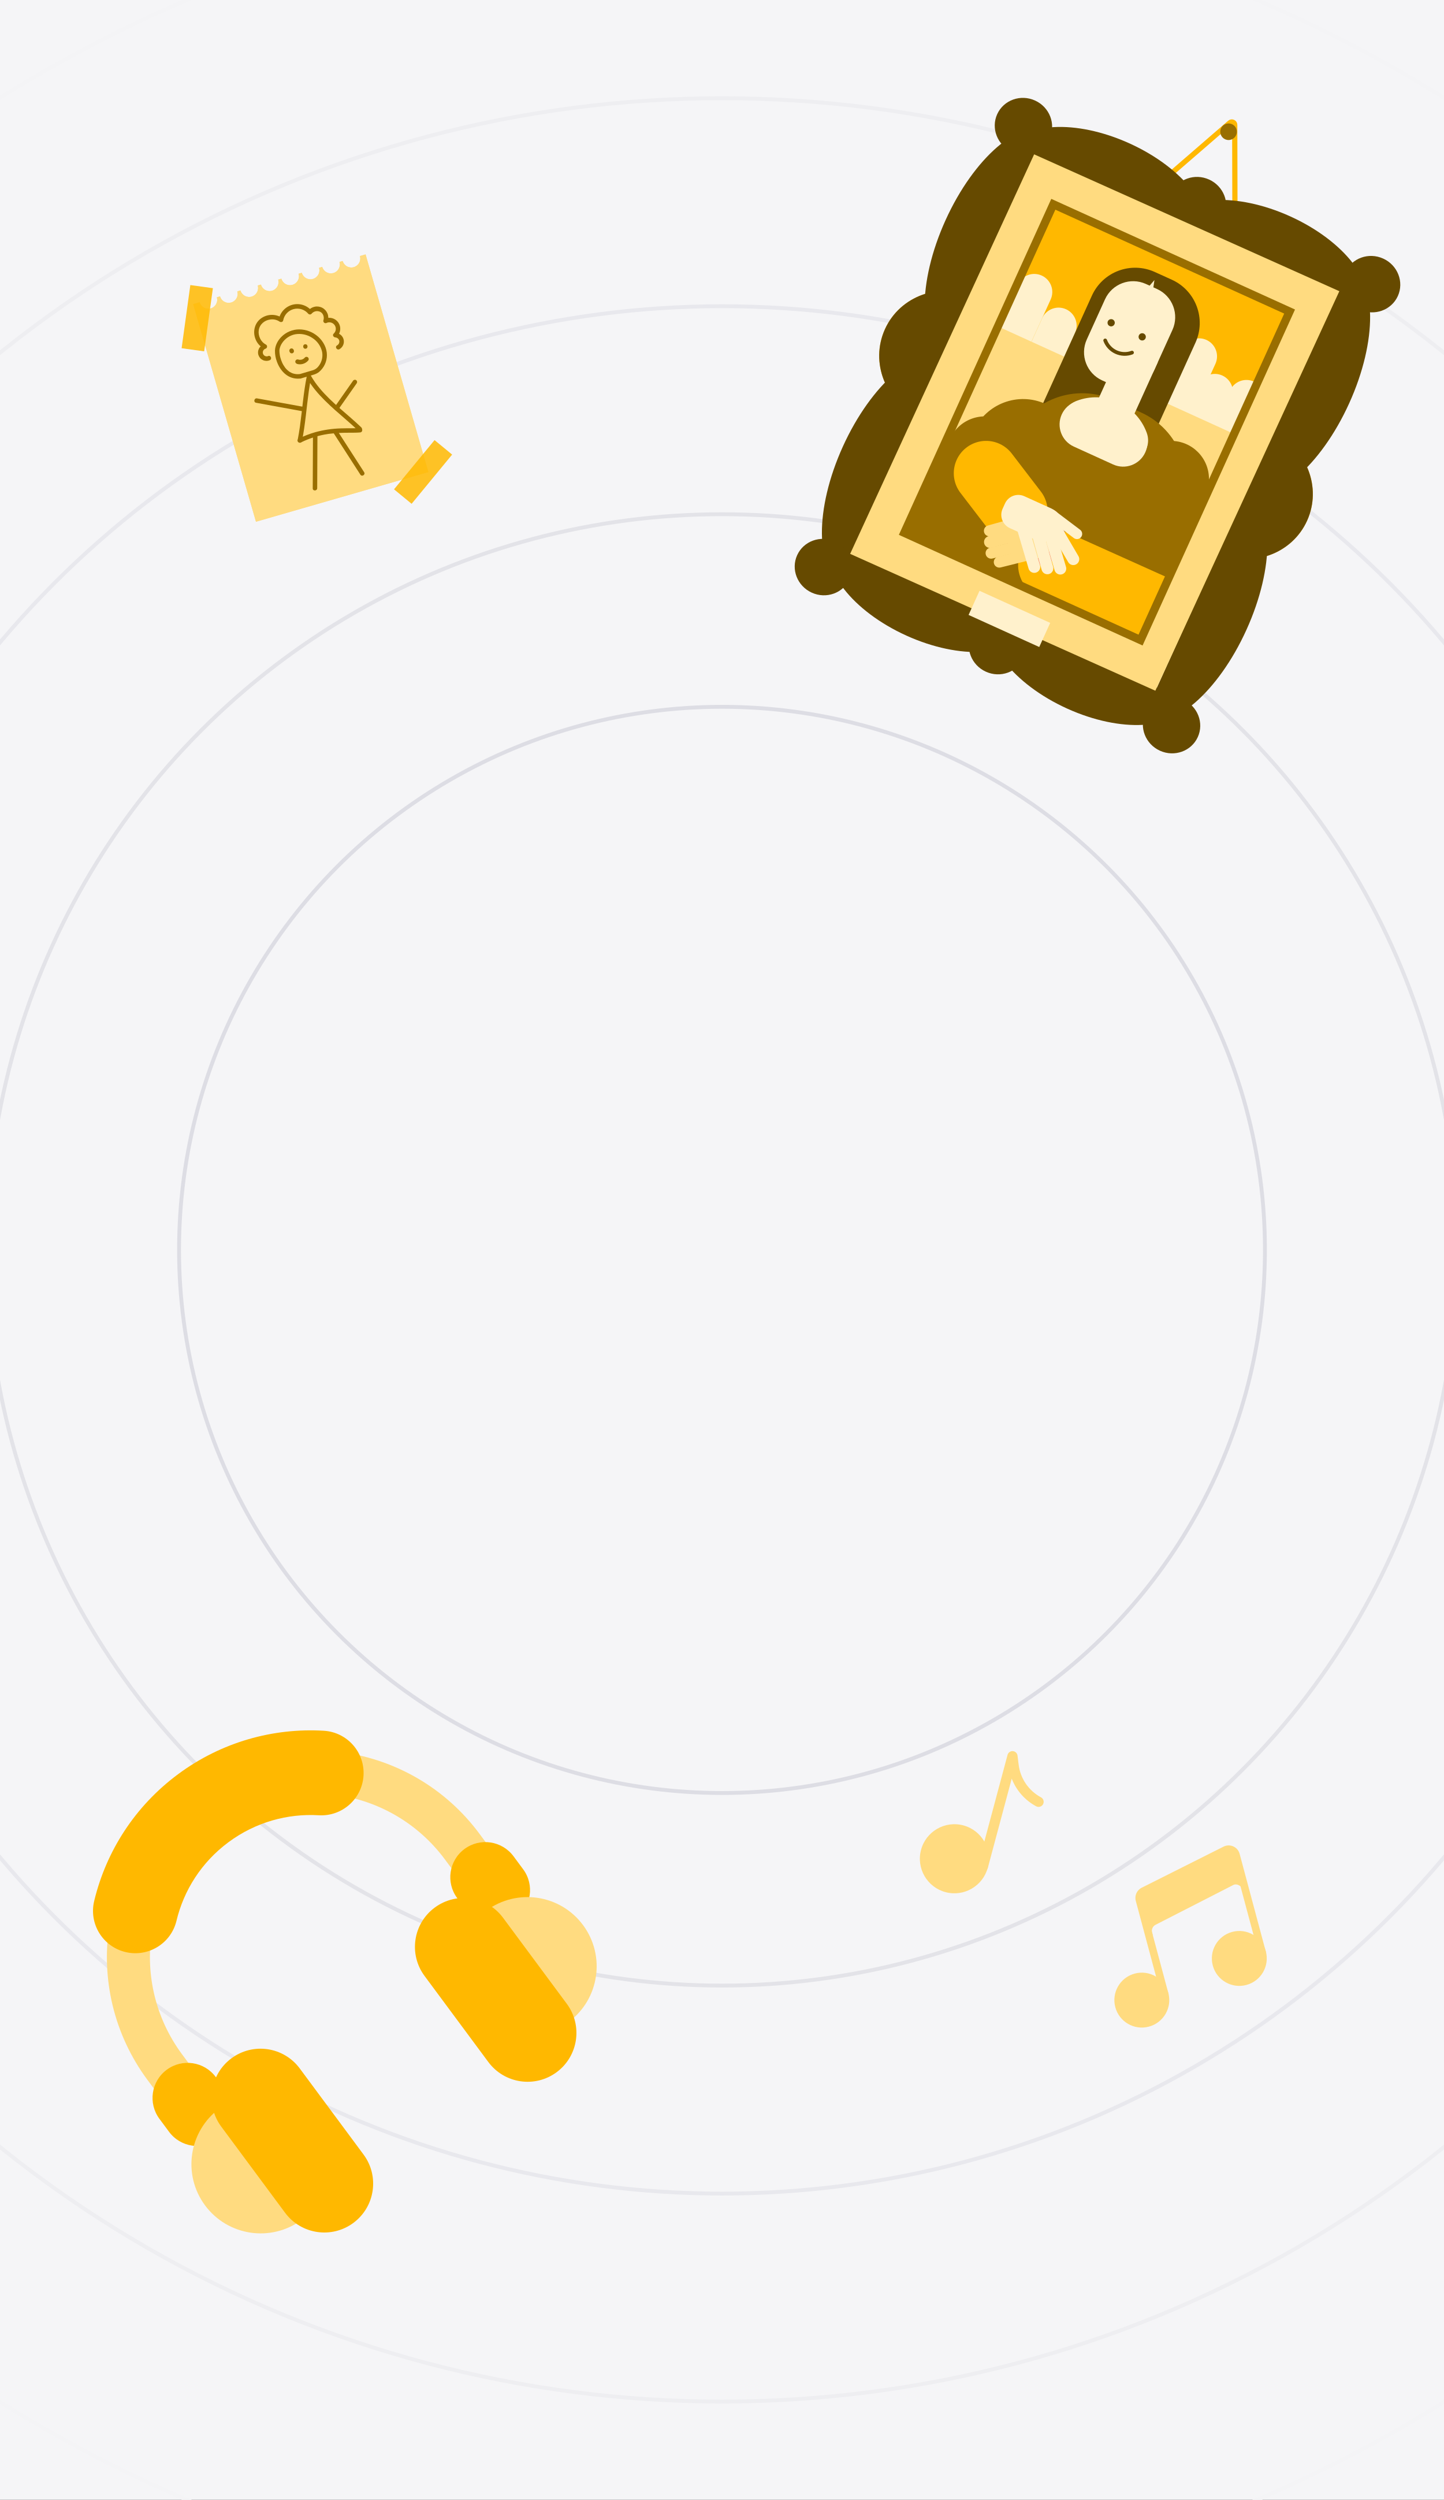 <svg width="375" height="649" viewBox="0 0 375 649" fill="none" xmlns="http://www.w3.org/2000/svg">
<rect x="0" y="0" width="375" height="649" fill="#333333" stroke="none"/>
<g clip-path="url(#clip0_4305_8244)">
<g clip-path="url(#clip1_4305_8244)">
<rect width="375" height="649" fill="#F5F5F7"/>
<circle cx="187.5" cy="324.5" r="353" stroke="#F4F4F6"/>
<circle cx="187.5" cy="324.5" r="353" stroke="#F4F4F6"/>
<circle cx="187.5" cy="324.5" r="299" stroke="#EEEEF1"/>
<circle cx="187.5" cy="324.5" r="245" stroke="#E8E8ED"/>
<circle cx="187.5" cy="324.5" r="191" stroke="#E3E3E8"/>
<circle cx="187.5" cy="324.5" r="141" stroke="#DDDDE4"/>
<path d="M115.555 482.761C101.582 463.911 74.974 459.957 56.124 473.929C37.274 487.901 33.32 514.509 47.293 533.359L59.06 549.235L50.084 555.888L38.317 540.013C20.67 516.205 25.664 482.6 49.471 464.953C73.278 447.306 106.884 452.3 124.531 476.107L136.298 491.983L127.322 498.636L115.555 482.761Z" fill="#FFDB80"/>
<path d="M41.404 550.09C38.409 546.05 39.257 540.346 43.297 537.351C47.338 534.356 53.041 535.204 56.036 539.244L58.534 542.615C61.529 546.655 60.682 552.358 56.641 555.353C52.601 558.348 46.898 557.501 43.903 553.46L41.404 550.09Z" fill="#FFB800"/>
<path d="M118.729 492.776C115.734 488.735 116.582 483.032 120.622 480.037C124.663 477.042 130.366 477.889 133.361 481.93L135.859 485.3C138.854 489.341 138.007 495.044 133.966 498.039C129.926 501.034 124.223 500.186 121.228 496.146L118.729 492.776Z" fill="#FFB800"/>
<path d="M46.25 460.613C57.587 452.209 71.016 448.565 84.085 449.338C90.144 449.697 94.765 454.899 94.406 460.958C94.048 467.017 88.845 471.638 82.786 471.279C74.675 470.799 66.379 473.051 59.338 478.27C52.297 483.49 47.73 490.772 45.831 498.672L45.797 498.81C44.319 504.63 38.432 508.197 32.577 506.789C26.675 505.37 23.041 499.436 24.46 493.535L24.532 493.237C27.636 480.621 35 468.951 46.25 460.613Z" fill="#FFB800"/>
<path d="M151.415 499.796C157.327 507.771 155.654 519.029 147.678 524.941L145.531 526.533C137.555 532.445 126.297 530.772 120.385 522.796C114.473 514.82 116.146 503.562 124.122 497.65L126.269 496.059C134.245 490.147 145.503 491.82 151.415 499.796Z" fill="#FFDB80"/>
<path d="M53.247 572.559C59.159 580.535 70.417 582.208 78.392 576.296L80.54 574.704C88.515 568.792 90.188 557.534 84.276 549.559C78.364 541.583 67.106 539.91 59.131 545.822L56.983 547.413C49.008 553.325 47.335 564.583 53.247 572.559Z" fill="#FFDB80"/>
<path d="M112.891 495.25C118.52 491.078 126.464 492.259 130.636 497.887L147.2 520.233C151.371 525.861 150.191 533.805 144.563 537.977C138.935 542.149 130.99 540.968 126.818 535.34L110.255 512.994C106.083 507.366 107.263 499.422 112.891 495.25Z" fill="#FFB800"/>
<path d="M60.102 534.379C54.473 538.551 53.293 546.496 57.465 552.124L74.028 574.47C78.2 580.098 86.145 581.278 91.773 577.107C97.401 572.935 98.581 564.99 94.41 559.362L77.846 537.016C73.674 531.388 65.73 530.208 60.102 534.379Z" fill="#FFB800"/>
<path d="M256.519 484.892C255.237 489.677 250.319 492.516 245.534 491.234C240.75 489.952 237.91 485.034 239.192 480.25C240.474 475.465 245.392 472.626 250.177 473.908C254.961 475.19 257.801 480.108 256.519 484.892Z" fill="#FFDB80"/>
<path d="M253.983 484.246L261.657 455.605L261.674 455.548C261.857 454.969 262.414 454.586 263.025 454.629C263.655 454.673 264.166 455.157 264.244 455.784L264.539 458.16C264.984 461.755 267.147 464.91 270.339 466.623C270.982 466.968 271.223 467.769 270.879 468.411C270.534 469.054 269.733 469.296 269.09 468.951C266.151 467.374 263.918 464.809 262.741 461.766L256.535 484.93C256.346 485.634 255.621 486.052 254.917 485.864C254.212 485.675 253.794 484.951 253.983 484.246Z" fill="#FFDB80"/>
<path d="M303.412 517.423C304.431 521.226 302.174 525.135 298.371 526.154C294.568 527.173 290.659 524.916 289.64 521.113C288.621 517.31 290.878 513.401 294.681 512.382C298.484 511.363 302.393 513.62 303.412 517.423Z" fill="#FFDB80"/>
<path d="M328.727 506.603C329.746 510.406 327.489 514.315 323.686 515.334C319.883 516.353 315.974 514.096 314.955 510.293C313.936 506.49 316.193 502.581 319.996 501.562C323.799 500.543 327.708 502.8 328.727 506.603Z" fill="#FFDB80"/>
<path d="M320.027 481.799C319.866 481.199 319.194 480.897 318.638 481.176L297.361 491.854C296.945 492.063 296.733 492.536 296.853 492.986L303.501 517.795L301.604 518.303L294.956 493.494C294.594 492.144 295.231 490.726 296.481 490.099L317.757 479.421C319.425 478.584 321.441 479.489 321.924 481.291L328.8 506.952L326.903 507.46L320.027 481.799Z" fill="#FFDB80"/>
<path d="M299.197 501.739L299.364 502.359L298.636 503.093L296.315 492.016L320.099 480.002L323.893 491.054C322.89 490.578 322.163 489.35 321.058 489.24C320.794 489.213 320.518 489.26 320.259 489.392L300.1 499.709C299.358 500.088 298.982 500.934 299.197 501.739Z" fill="#FFDB80"/>
</g>
<path d="M334.904 80.885L273.544 53.037L234.836 138.328L296.197 166.176L334.904 80.885Z" stroke="#B2DAC7" stroke-width="2.122" stroke-miterlimit="10"/>
<path d="M319.396 31.849L256.072 86.642L320.848 116.162L320.654 32.421C320.654 32.276 320.612 32.133 320.533 32.011C320.454 31.889 320.342 31.791 320.209 31.731C320.077 31.671 319.93 31.65 319.785 31.671C319.641 31.692 319.506 31.753 319.396 31.849V31.849Z" stroke="#FFB800" stroke-width="1.351" stroke-miterlimit="10"/>
<path d="M339.438 135.194C343.349 126.572 339.345 116.325 330.492 112.309L316.322 143.533C325.173 147.55 335.526 143.817 339.438 135.194Z" fill="#FFB800"/>
<path d="M229.826 85.445C225.915 94.067 229.917 104.313 238.769 108.332L252.937 77.112C244.085 73.093 233.738 76.827 229.826 85.445Z" fill="#FFB800"/>
<path d="M350.373 104.711C357.741 88.474 357.609 72.543 350.08 69.126L323.403 127.921C330.932 131.338 343.006 120.946 350.373 104.711Z" fill="#664A00"/>
<path d="M245.562 57.141C238.196 73.376 238.326 89.308 245.855 92.724L272.532 33.929C265.003 30.513 252.928 40.906 245.562 57.141Z" fill="#664A00"/>
<path d="M335.093 56.186C321.112 49.841 307.082 50.642 303.755 57.975L354.381 80.95C357.71 73.619 349.073 62.531 335.093 56.186Z" fill="#664A00"/>
<path d="M293.339 37.236C279.358 30.891 265.326 31.692 262.001 39.025L312.627 62.003C315.954 54.669 307.324 43.581 293.339 37.236Z" fill="#664A00"/>
<path d="M363.005 76.874C364.674 73.21 362.979 68.851 359.218 67.137C355.457 65.423 351.055 67.004 349.386 70.667C347.716 74.331 349.411 78.69 353.172 80.404C356.933 82.118 361.335 80.537 363.005 76.874Z" fill="#664A00"/>
<path d="M317.802 56.358C319.471 52.694 317.776 48.335 314.015 46.621C310.254 44.907 305.852 46.488 304.182 50.151C302.513 53.815 304.208 58.174 307.969 59.888C311.73 61.602 316.132 60.022 317.802 56.358Z" fill="#664A00"/>
<path d="M272.591 35.84C274.261 32.177 272.566 27.817 268.805 26.103C265.044 24.389 260.642 25.97 258.972 29.634C257.303 33.297 258.998 37.657 262.759 39.37C266.52 41.084 270.922 39.504 272.591 35.84Z" fill="#664A00"/>
<path d="M339.437 135.196C335.526 143.817 325.177 147.548 316.326 143.533L330.492 112.309C339.341 116.327 343.349 126.572 339.437 135.196Z" fill="#664A00"/>
<path d="M323.697 163.506C316.331 179.741 304.256 190.133 296.727 186.716L323.404 127.921C330.933 131.338 331.065 147.269 323.697 163.506Z" fill="#664A00"/>
<path d="M218.886 115.936C226.252 99.699 238.326 89.309 245.855 92.724L219.178 151.519C211.649 148.104 211.52 132.179 218.886 115.936Z" fill="#664A00"/>
<path d="M277.118 183.954C263.137 177.611 254.501 166.522 257.828 159.189L308.456 182.164C305.129 189.498 291.097 190.298 277.118 183.954Z" fill="#664A00"/>
<path d="M235.364 165.004C221.384 158.659 212.747 147.571 216.074 140.238L266.7 163.215C263.373 170.548 249.343 171.349 235.364 165.004Z" fill="#664A00"/>
<path d="M229.827 85.445C233.739 76.824 244.086 73.093 252.939 77.108L238.768 108.336C229.916 104.318 225.914 94.072 229.827 85.445Z" fill="#664A00"/>
<path d="M311.056 191.366C312.725 187.702 311.03 183.343 307.269 181.629C303.508 179.915 299.106 181.496 297.436 185.159C295.767 188.823 297.462 193.182 301.223 194.896C304.984 196.61 309.386 195.029 311.056 191.366Z" fill="#664A00"/>
<path d="M265.852 170.85C267.522 167.186 265.827 162.827 262.066 161.113C258.305 159.399 253.903 160.98 252.233 164.643C250.563 168.307 252.259 172.666 256.02 174.38C259.78 176.094 264.183 174.514 265.852 170.85Z" fill="#664A00"/>
<path d="M220.642 150.332C222.312 146.669 220.617 142.309 216.856 140.595C213.095 138.881 208.693 140.462 207.023 144.125C205.353 147.789 207.049 152.148 210.81 153.862C214.57 155.576 218.973 153.996 220.642 150.332Z" fill="#664A00"/>
<path d="M300.039 179.324L220.778 143.793L268.559 40.071L347.82 75.602L300.039 179.324Z" fill="#FFDB80"/>
<path d="M334.904 80.885L273.544 53.037L234.836 138.328L296.197 166.176L334.904 80.885Z" fill="white"/>
<path d="M334.901 80.886L305.475 145.724C299.098 148.267 292.142 149.667 284.858 149.667C266.449 149.667 250.127 140.732 239.99 126.964L273.541 53.038L334.901 80.886Z" fill="#FFB800"/>
<path d="M250.603 103.598C261.558 99.827 274.795 100.327 287.228 105.969C299.044 111.331 307.844 120.301 312.443 130.389L296.201 166.18L234.84 138.332L250.603 103.598Z" fill="#996E00"/>
<path d="M261.756 79.476L273.971 85.035C275.582 85.768 276.835 87.111 277.456 88.768C278.077 90.426 278.013 92.261 277.28 93.872C276.547 95.483 275.205 96.736 273.547 97.357C271.89 97.978 270.054 97.914 268.444 97.181L256.228 91.622L261.756 79.476Z" fill="#FFB800"/>
<path d="M300.73 104.6L307.11 90.582C307.624 89.452 308.566 88.572 309.729 88.135C310.892 87.698 312.18 87.74 313.312 88.252C314.444 88.767 315.325 89.711 315.761 90.876C316.197 92.041 316.153 93.331 315.638 94.463L309.258 108.481L300.73 104.6Z" fill="#FFF1CC"/>
<path d="M304.843 113.835L311.222 99.817C311.477 99.257 311.84 98.752 312.291 98.332C312.741 97.911 313.269 97.584 313.846 97.368C314.423 97.152 315.036 97.052 315.652 97.073C316.267 97.094 316.873 97.236 317.433 97.491C318.565 98.006 319.446 98.95 319.883 100.115C320.319 101.28 320.274 102.57 319.759 103.702L313.38 117.72L304.843 113.835Z" fill="#FFF1CC"/>
<path d="M257.939 87.882L264.319 73.864C264.834 72.732 265.778 71.851 266.943 71.415C268.108 70.979 269.398 71.023 270.53 71.538C271.662 72.054 272.543 72.998 272.979 74.162C273.416 75.327 273.371 76.618 272.856 77.75L266.476 91.767L257.939 87.882Z" fill="#FFF1CC"/>
<path d="M264.261 96.632L270.64 82.614C271.155 81.482 272.099 80.601 273.264 80.165C274.429 79.729 275.719 79.773 276.851 80.288C277.983 80.804 278.864 81.748 279.301 82.912C279.737 84.077 279.692 85.368 279.177 86.5L272.798 100.517L264.261 96.632Z" fill="#FFF1CC"/>
<path d="M324.57 103.731L318.188 117.751L313.041 115.404L319.423 101.386C319.941 100.256 320.884 99.378 322.048 98.942C323.211 98.506 324.5 98.548 325.632 99.059C327.975 100.128 325.644 101.384 324.57 103.731Z" fill="#FFF1CC"/>
<path d="M320.497 112.664L258.197 84.312L245.842 111.459L308.143 139.812L320.497 112.664Z" fill="#FFDB80"/>
<path d="M299.887 70.609L304.334 72.627C307.311 73.979 309.63 76.457 310.779 79.518C311.929 82.578 311.816 85.971 310.465 88.948L297.316 117.921L270.418 105.714L283.567 76.74C284.918 73.763 287.396 71.445 290.457 70.295C293.518 69.145 296.91 69.258 299.887 70.609Z" fill="#664A00"/>
<path d="M289.224 103.863L296.378 107.11C298.75 108.186 300.886 109.719 302.665 111.621C304.445 113.523 305.832 115.757 306.748 118.195C307.664 120.634 308.091 123.228 308.004 125.832C307.917 128.435 307.318 130.995 306.242 133.367L300.813 145.329L257.54 125.691L262.969 113.728C265.142 108.939 269.129 105.208 274.053 103.358C278.977 101.508 284.434 101.69 289.224 103.863Z" fill="#996E00"/>
<path d="M304.101 134.187C309.548 134.187 313.963 129.772 313.963 124.325C313.963 118.879 309.548 114.464 304.101 114.464C298.655 114.464 294.24 118.879 294.24 124.325C294.24 129.772 298.655 134.187 304.101 134.187Z" fill="#996E00"/>
<path d="M304.813 135.45L304.814 135.448C308.029 128.364 304.892 120.015 297.808 116.8L271.508 104.864C264.424 101.649 256.075 104.786 252.86 111.87L252.86 111.872C249.645 118.956 252.781 127.304 259.865 130.519L286.165 142.455C293.249 145.67 301.598 142.534 304.813 135.45Z" fill="#996E00"/>
<path d="M303.592 127.854L291.713 154.002" stroke="#996E00" stroke-width="16.785" stroke-linecap="round" stroke-linejoin="round"/>
<path d="M259.899 108.992C261.092 109.533 262.166 110.304 263.061 111.261C263.956 112.217 264.654 113.341 265.114 114.567C265.575 115.793 265.79 117.098 265.746 118.407C265.702 119.716 265.401 121.004 264.86 122.197L253.818 146.526L235.653 138.282L246.694 113.953C247.788 111.544 249.793 109.668 252.269 108.737C254.746 107.807 257.49 107.898 259.899 108.992Z" fill="#996E00"/>
<path d="M303.025 149.882C302.865 149.8 302.704 149.722 302.54 149.648L277.695 138.473C276.561 137.963 275.337 137.681 274.094 137.644C272.85 137.607 271.612 137.816 270.449 138.257C269.287 138.699 268.222 139.365 267.317 140.218C266.412 141.071 265.684 142.094 265.174 143.228C263.414 147.14 264.803 151.317 267.906 153.981C268.596 154.576 269.368 155.068 270.199 155.441L295.042 166.607C295.188 166.673 295.332 166.733 295.478 166.791L303.025 149.882Z" fill="#FFB800"/>
<path d="M256.086 122.854L263.666 132.744" stroke="#FFB800" stroke-width="16.785" stroke-linecap="round" stroke-linejoin="round"/>
<path d="M334.904 80.885L273.544 53.037L234.836 138.328L296.197 166.176L334.904 80.885Z" stroke="#996E00" stroke-width="2.122" stroke-miterlimit="10"/>
<path d="M261.84 136.953L261.17 138.431C260.236 140.488 261.147 142.913 263.205 143.846L268.677 146.33C270.734 147.263 273.159 146.353 274.092 144.295L274.763 142.818C275.696 140.761 274.785 138.336 272.728 137.402L267.256 134.919C265.199 133.985 262.774 134.896 261.84 136.953Z" fill="#F88356"/>
<path d="M271.977 132.373L265.631 134.46C264.335 134.886 263.63 136.282 264.056 137.578L265.533 142.073C265.96 143.369 267.356 144.074 268.652 143.648L274.998 141.561C276.294 141.135 277 139.739 276.573 138.443L275.096 133.949C274.67 132.652 273.274 131.947 271.977 132.373Z" fill="#FBB499"/>
<path d="M256.01 138.9C255.815 138.729 255.67 138.51 255.589 138.263C255.508 138.017 255.496 137.754 255.552 137.501C255.609 137.248 255.732 137.015 255.91 136.827C256.088 136.638 256.313 136.501 256.562 136.43L267.152 133.459C267.52 133.357 267.913 133.405 268.245 133.592C268.578 133.779 268.822 134.091 268.925 134.458C269.028 134.826 268.981 135.219 268.795 135.552C268.608 135.885 268.297 136.13 267.93 136.234L257.34 139.196C257.111 139.261 256.87 139.267 256.638 139.215C256.406 139.164 256.19 139.055 256.01 138.9Z" fill="#FFDB80"/>
<path d="M256.085 141.88C255.872 141.697 255.713 141.459 255.625 141.192C255.537 140.925 255.524 140.64 255.586 140.366C255.649 140.092 255.785 139.841 255.98 139.638C256.175 139.436 256.421 139.291 256.692 139.218L268.569 136.029C268.767 135.97 268.975 135.95 269.18 135.973C269.385 135.995 269.584 136.058 269.765 136.159C269.945 136.259 270.104 136.395 270.231 136.558C270.358 136.721 270.451 136.908 270.505 137.107C270.558 137.307 270.571 137.515 270.543 137.72C270.515 137.924 270.445 138.121 270.34 138.299C270.234 138.476 270.093 138.63 269.927 138.753C269.76 138.875 269.571 138.962 269.37 139.01L257.493 142.201C257.25 142.266 256.994 142.271 256.749 142.215C256.504 142.159 256.276 142.044 256.085 141.88Z" fill="#FFDB80"/>
<path d="M256.452 144.696C256.228 144.504 256.069 144.246 255.997 143.959C255.903 143.59 255.958 143.199 256.151 142.871C256.344 142.542 256.659 142.304 257.027 142.207L269.393 139.061C269.577 139.014 269.768 139.003 269.956 139.03C270.144 139.056 270.324 139.12 270.487 139.216C270.651 139.312 270.793 139.44 270.907 139.591C271.021 139.743 271.104 139.915 271.152 140.099C271.199 140.282 271.21 140.474 271.183 140.661C271.157 140.849 271.093 141.03 270.997 141.193C270.901 141.356 270.773 141.499 270.622 141.613C270.47 141.727 270.298 141.81 270.114 141.857L257.747 145.001C257.523 145.058 257.288 145.06 257.063 145.007C256.837 144.954 256.628 144.847 256.452 144.696Z" fill="#FFDB80"/>
<path d="M258.574 147.015C258.376 146.842 258.23 146.619 258.15 146.369C258.07 146.119 258.059 145.852 258.12 145.597C258.181 145.342 258.31 145.108 258.493 144.921C258.677 144.733 258.909 144.6 259.163 144.534L270.605 141.673C270.974 141.585 271.363 141.646 271.687 141.843C272.012 142.039 272.246 142.356 272.338 142.724C272.43 143.093 272.373 143.482 272.18 143.809C271.986 144.135 271.672 144.372 271.305 144.468L259.863 147.322C259.639 147.377 259.405 147.379 259.181 147.325C258.957 147.272 258.749 147.166 258.574 147.015Z" fill="#FFDB80"/>
<path d="M271.935 140.744L269.849 134.398C269.423 133.102 268.026 132.396 266.73 132.823L262.236 134.3C260.94 134.726 260.235 136.123 260.661 137.419L262.747 143.765C263.173 145.061 264.57 145.766 265.866 145.34L270.36 143.863C271.656 143.437 272.361 142.04 271.935 140.744Z" fill="#FFDB80"/>
<path d="M265.639 137.134L268.597 147.182" stroke="#FFF1CC" stroke-width="3.087" stroke-linecap="round" stroke-linejoin="round"/>
<path d="M268.618 135.497L272.003 147.543" stroke="#FFF1CC" stroke-width="3.087" stroke-linecap="round" stroke-linejoin="round"/>
<path d="M271.558 134.709L275.358 147.621" stroke="#FFF1CC" stroke-width="3.087" stroke-linecap="round" stroke-linejoin="round"/>
<path d="M272.441 134.407L278.736 145.162" stroke="#FFF1CC" stroke-width="3.087" stroke-linecap="round" stroke-linejoin="round"/>
<path d="M273.104 133.639L279.686 138.613" stroke="#FFF1CC" stroke-width="2.701" stroke-linecap="round" stroke-linejoin="round"/>
<path d="M260.99 130.718L260.369 132.087C259.502 133.997 260.347 136.248 262.258 137.115L269.261 140.294C271.172 141.161 273.423 140.315 274.29 138.405L274.911 137.036C275.778 135.126 274.932 132.874 273.022 132.008L266.018 128.829C264.108 127.962 261.857 128.808 260.99 130.718Z" fill="#FFF1CC"/>
<path d="M272.73 161.714L254.377 153.385L251.534 159.65L269.887 167.979L272.73 161.714Z" fill="#FFF1CC"/>
<path d="M319.055 36.354C320.244 36.354 321.208 35.39 321.208 34.2C321.208 33.011 320.244 32.047 319.055 32.047C317.865 32.047 316.901 33.011 316.901 34.2C316.901 35.39 317.865 36.354 319.055 36.354Z" fill="#996E00"/>
<path d="M300.483 75.036L297.589 73.723C293.552 71.891 288.794 73.678 286.962 77.715L282.233 88.135C280.401 92.171 282.189 96.929 286.226 98.761L289.12 100.075C293.157 101.907 297.915 100.119 299.747 96.083L304.475 85.663C306.307 81.626 304.52 76.868 300.483 75.036Z" fill="#FFF1CC"/>
<path d="M300.67 94.052L291.46 89.872L284.28 105.692L293.49 109.872L300.67 94.052Z" fill="#FFF1CC"/>
<path d="M290.42 104.404C288.733 103.636 286.911 103.21 285.059 103.151C283.206 103.091 281.361 103.4 279.628 104.058C274.794 105.888 274.648 112.705 279.354 114.829L289.854 119.597C294.56 121.732 299.588 117.141 297.78 112.299C297.136 110.562 296.154 108.97 294.891 107.615C293.627 106.259 292.108 105.168 290.42 104.404Z" fill="#FFF1CC"/>
<path d="M288.56 84.638C289.026 84.638 289.404 84.26 289.404 83.793C289.404 83.327 289.026 82.95 288.56 82.95C288.094 82.95 287.716 83.327 287.716 83.793C287.716 84.26 288.094 84.638 288.56 84.638Z" fill="#664A00" stroke="#664A00" stroke-width="0.193" stroke-miterlimit="10"/>
<path d="M296.626 88.297C297.092 88.297 297.47 87.919 297.47 87.453C297.47 86.987 297.092 86.609 296.626 86.609C296.16 86.609 295.782 86.987 295.782 87.453C295.782 87.919 296.16 88.297 296.626 88.297Z" fill="#664A00" stroke="#664A00" stroke-width="0.193" stroke-miterlimit="10"/>
<path d="M287.013 88.384C287.262 89.049 287.64 89.658 288.125 90.176C288.61 90.695 289.193 91.113 289.839 91.406C290.486 91.7 291.184 91.863 291.894 91.887C292.603 91.91 293.311 91.794 293.975 91.544" stroke="#664A00" stroke-width="0.965" stroke-linecap="round" stroke-linejoin="round"/>
<path d="M299.803 72.7L296.612 76.436L299.093 77.562L299.803 72.7Z" fill="#FFF1CC"/>
<path d="M294.293 109.108L284.082 104.461C280.912 103.018 277.174 104.418 275.731 107.587C274.289 110.757 275.689 114.495 278.859 115.938L289.069 120.585C292.239 122.027 295.978 120.627 297.42 117.458C298.863 114.289 297.462 110.55 294.293 109.108Z" fill="#FFF1CC"/>
<path d="M94.936 66.052L93.47 66.475C93.641 67.069 93.569 67.706 93.271 68.247C92.972 68.787 92.471 69.188 91.877 69.359C91.284 69.53 90.647 69.458 90.106 69.16C89.565 68.861 89.165 68.36 88.994 67.766L88.163 68.004C88.248 68.298 88.274 68.606 88.24 68.91C88.206 69.214 88.112 69.509 87.964 69.776C87.816 70.044 87.617 70.28 87.377 70.471C87.138 70.662 86.864 70.804 86.57 70.889C86.276 70.973 85.968 70.999 85.664 70.965C85.36 70.931 85.065 70.837 84.798 70.689C84.53 70.541 84.294 70.342 84.103 70.103C83.912 69.864 83.77 69.589 83.685 69.295L82.855 69.535C83.026 70.129 82.954 70.766 82.656 71.307C82.357 71.847 81.856 72.248 81.262 72.419C80.669 72.59 80.032 72.518 79.491 72.22C78.95 71.921 78.55 71.42 78.379 70.826L77.548 71.064C77.633 71.358 77.659 71.666 77.625 71.97C77.591 72.274 77.497 72.569 77.349 72.837C77.05 73.377 76.549 73.777 75.955 73.949C75.661 74.033 75.353 74.059 75.049 74.025C74.745 73.991 74.45 73.897 74.183 73.749C73.642 73.451 73.242 72.949 73.07 72.355L72.24 72.596C72.411 73.189 72.339 73.826 72.04 74.367C71.742 74.907 71.241 75.308 70.647 75.479C70.054 75.65 69.416 75.578 68.876 75.28C68.335 74.981 67.935 74.48 67.764 73.886L66.933 74.124C67.104 74.718 67.033 75.356 66.734 75.896C66.435 76.437 65.933 76.837 65.34 77.009C64.746 77.18 64.108 77.108 63.567 76.809C63.026 76.51 62.626 76.009 62.455 75.415L61.627 75.655C61.712 75.949 61.738 76.257 61.703 76.561C61.669 76.865 61.575 77.16 61.427 77.427C61.129 77.969 60.627 78.368 60.033 78.54C59.739 78.624 59.431 78.65 59.127 78.616C58.823 78.582 58.529 78.488 58.261 78.34C57.72 78.042 57.32 77.54 57.149 76.946L56.318 77.184C56.403 77.478 56.429 77.786 56.395 78.09C56.362 78.394 56.268 78.689 56.12 78.957C55.973 79.225 55.773 79.461 55.535 79.653C55.295 79.844 55.021 79.986 54.727 80.071C54.433 80.156 54.125 80.182 53.821 80.148C53.517 80.114 53.222 80.021 52.954 79.873C52.686 79.725 52.45 79.526 52.259 79.287C52.068 79.048 51.925 78.774 51.84 78.48L50.183 78.958L66.475 135.448L111.23 122.547L94.936 66.052Z" fill="#FFDB80"/>
<path d="M94.936 66.052L93.47 66.475C93.641 67.069 93.569 67.706 93.271 68.247C92.972 68.787 92.471 69.188 91.877 69.359C91.284 69.53 90.647 69.458 90.106 69.16C89.565 68.861 89.165 68.36 88.994 67.766L88.163 68.004C88.248 68.298 88.274 68.606 88.24 68.91C88.206 69.214 88.112 69.509 87.964 69.776C87.816 70.044 87.617 70.28 87.377 70.471C87.138 70.662 86.864 70.804 86.57 70.889C86.276 70.973 85.968 70.999 85.664 70.965C85.36 70.931 85.065 70.837 84.798 70.689C84.53 70.541 84.294 70.342 84.103 70.103C83.912 69.864 83.77 69.589 83.685 69.295L82.855 69.535C83.026 70.129 82.954 70.766 82.656 71.307C82.357 71.847 81.856 72.248 81.262 72.419C80.669 72.59 80.032 72.518 79.491 72.22C78.95 71.921 78.55 71.42 78.379 70.826L77.548 71.064C77.633 71.358 77.659 71.666 77.625 71.97C77.591 72.274 77.497 72.569 77.349 72.837C77.05 73.377 76.549 73.777 75.955 73.949C75.661 74.033 75.353 74.059 75.049 74.025C74.745 73.991 74.45 73.897 74.183 73.749C73.642 73.451 73.242 72.949 73.07 72.355L72.24 72.596C72.411 73.189 72.339 73.826 72.04 74.367C71.742 74.907 71.241 75.308 70.647 75.479C70.054 75.65 69.416 75.578 68.876 75.28C68.335 74.981 67.935 74.48 67.764 73.886L66.933 74.124C67.104 74.718 67.033 75.356 66.734 75.896C66.435 76.437 65.933 76.837 65.34 77.009C64.746 77.18 64.108 77.108 63.567 76.809C63.026 76.51 62.626 76.009 62.455 75.415L61.627 75.655C61.712 75.949 61.738 76.257 61.703 76.561C61.669 76.865 61.575 77.16 61.427 77.427C61.129 77.969 60.627 78.368 60.033 78.54C59.739 78.624 59.431 78.65 59.127 78.616C58.823 78.582 58.529 78.488 58.261 78.34C57.72 78.042 57.32 77.54 57.149 76.946L56.318 77.184C56.403 77.478 56.429 77.786 56.395 78.09C56.362 78.394 56.268 78.689 56.12 78.957C55.973 79.225 55.773 79.461 55.535 79.653C55.295 79.844 55.021 79.986 54.727 80.071C54.433 80.156 54.125 80.182 53.821 80.148C53.517 80.114 53.222 80.021 52.954 79.873C52.686 79.725 52.45 79.526 52.259 79.287C52.068 79.048 51.925 78.774 51.84 78.48L50.183 78.958L66.475 135.448L111.23 122.547L94.936 66.052Z" fill="#FFDB80"/>
<path d="M75.169 91.215L75.206 91.337C75.26 91.477 75.361 91.595 75.491 91.671C75.558 91.709 75.634 91.728 75.711 91.727C75.788 91.744 75.869 91.739 75.944 91.714L76.078 91.649C76.162 91.594 76.23 91.518 76.275 91.429L76.326 91.286C76.349 91.183 76.343 91.077 76.31 90.977L76.275 90.855C76.22 90.715 76.12 90.597 75.989 90.521C75.922 90.483 75.846 90.464 75.769 90.465C75.692 90.448 75.612 90.453 75.537 90.478L75.401 90.543C75.318 90.599 75.25 90.674 75.205 90.763L75.152 90.906C75.132 91.009 75.138 91.115 75.169 91.215Z" fill="#996E00"/>
<path d="M79.329 90.54C80.078 90.5 80.016 89.338 79.267 89.378C78.519 89.418 78.581 90.58 79.329 90.54Z" fill="#996E00"/>
<path d="M77.129 94.48C77.645 94.623 78.19 94.617 78.703 94.463C79.215 94.309 79.674 94.014 80.026 93.612C80.13 93.497 80.183 93.346 80.175 93.192C80.166 93.037 80.097 92.892 79.982 92.789C79.867 92.686 79.716 92.633 79.562 92.641C79.407 92.649 79.263 92.718 79.16 92.833C79.096 92.909 79.025 92.978 78.954 93.047C78.883 93.116 79.055 92.965 78.974 93.027L78.918 93.07L78.79 93.158L78.654 93.238C78.633 93.248 78.613 93.259 78.593 93.272C78.614 93.27 78.707 93.219 78.634 93.251C78.538 93.292 78.44 93.328 78.339 93.357L78.204 93.395C78.183 93.396 78.077 93.42 78.178 93.396C78.19 93.396 78.279 93.372 78.178 93.396C78.081 93.401 77.981 93.407 77.883 93.412L77.727 93.409C77.65 93.413 77.853 93.423 77.778 93.406L77.691 93.394C77.588 93.378 77.486 93.355 77.387 93.325C77.236 93.293 77.078 93.321 76.948 93.404C76.818 93.488 76.727 93.619 76.693 93.769C76.664 93.92 76.694 94.076 76.777 94.204C76.859 94.333 76.989 94.425 77.138 94.461L77.129 94.48Z" fill="#996E00"/>
<path d="M77.89 97.109C77.351 97.183 76.802 97.149 76.277 97.009C76.053 96.955 75.836 96.874 75.632 96.768C75.52 96.713 75.407 96.652 75.299 96.588L75.149 96.496C75.108 96.472 75.069 96.444 75.033 96.413C74.833 96.262 74.644 96.098 74.466 95.922C74.306 95.769 74.16 95.602 74.029 95.423C73.88 95.22 73.742 95.01 73.615 94.793C73.551 94.684 73.489 94.566 73.43 94.465C73.371 94.363 73.339 94.29 73.305 94.213C73.1 93.762 72.931 93.296 72.801 92.818C72.775 92.715 72.748 92.611 72.726 92.505C72.723 92.454 72.702 92.404 72.692 92.353C72.683 92.302 72.689 92.302 72.677 92.277C72.673 92.205 72.681 92.368 72.675 92.254C72.641 92.046 72.611 91.838 72.593 91.626C72.574 91.415 72.572 91.245 72.562 91.055C72.558 90.974 72.567 90.894 72.573 90.821C72.564 90.996 72.582 90.739 72.591 90.683C72.699 90.105 72.925 89.556 73.255 89.069C73.642 88.485 74.141 87.983 74.723 87.592C75.305 87.201 75.958 86.928 76.645 86.79C78.189 86.523 79.778 86.855 81.086 87.718C81.74 88.128 82.305 88.665 82.747 89.297C83.19 89.93 83.501 90.645 83.662 91.399C83.784 92.093 83.745 92.805 83.549 93.482C83.354 94.158 83.007 94.781 82.534 95.303C82.195 95.677 81.764 95.956 81.284 96.111C80.999 96.199 80.715 96.279 80.43 96.362L77.906 97.108L77.73 97.159C77.012 97.372 77.381 98.476 78.099 98.263L80.354 97.597C81.228 97.338 82.146 97.149 82.862 96.56C83.499 96.025 84.012 95.358 84.363 94.603C84.715 93.85 84.897 93.028 84.896 92.196C84.91 90.37 83.963 88.608 82.619 87.409C81.259 86.201 79.506 85.528 77.686 85.516C75.963 85.525 74.313 86.214 73.095 87.433C72.146 88.376 71.455 89.665 71.404 91.019C71.393 92.004 71.567 92.982 71.915 93.903C72.736 96.163 74.472 98.119 76.993 98.292C77.314 98.314 77.636 98.307 77.955 98.27C78.692 98.191 78.629 97.027 77.89 97.109Z" fill="#996E00"/>
<path d="M69.659 92.439C69.531 92.493 69.394 92.52 69.256 92.519C69.117 92.517 68.981 92.488 68.854 92.432C68.727 92.376 68.613 92.296 68.519 92.194C68.424 92.093 68.352 91.974 68.305 91.843C68.258 91.713 68.239 91.575 68.247 91.437C68.255 91.299 68.292 91.164 68.354 91.04C68.417 90.916 68.504 90.807 68.61 90.718C68.716 90.629 68.839 90.563 68.971 90.523C69.078 90.484 69.171 90.416 69.239 90.326C69.308 90.236 69.349 90.128 69.357 90.015C69.366 89.902 69.342 89.789 69.288 89.689C69.234 89.59 69.153 89.508 69.054 89.453C67.719 88.774 66.987 87.166 67.195 85.738C67.418 84.204 68.703 83.126 70.199 82.95C71.033 82.826 71.883 83.015 72.586 83.48C72.928 83.722 73.45 83.641 73.544 83.172C73.673 82.473 73.999 81.826 74.484 81.306C74.97 80.787 75.593 80.417 76.282 80.241C76.97 80.065 77.695 80.089 78.37 80.311C79.045 80.534 79.642 80.944 80.092 81.495C80.207 81.597 80.357 81.65 80.511 81.642C80.664 81.634 80.809 81.565 80.912 81.451C81.188 81.117 81.571 80.89 81.996 80.808C82.421 80.726 82.862 80.795 83.242 81.002C83.992 81.428 84.25 82.417 83.977 83.201C83.956 83.301 83.962 83.405 83.994 83.502C84.026 83.6 84.083 83.687 84.159 83.756C84.236 83.824 84.329 83.871 84.429 83.892C84.529 83.913 84.634 83.908 84.731 83.876C85.097 83.683 85.52 83.631 85.921 83.73C86.322 83.828 86.673 84.07 86.908 84.41C87.143 84.75 87.245 85.164 87.196 85.574C87.146 85.984 86.948 86.362 86.639 86.635C86.245 87.022 86.645 87.581 87.103 87.603C87.343 87.626 87.57 87.723 87.752 87.88C87.934 88.037 88.064 88.247 88.122 88.481C88.158 88.718 88.12 88.959 88.013 89.174C87.907 89.388 87.737 89.564 87.526 89.678C86.88 90.055 87.519 91.026 88.166 90.648C88.598 90.4 88.936 90.016 89.128 89.555C89.32 89.095 89.354 88.584 89.226 88.102C89.098 87.62 88.814 87.194 88.418 86.89C88.023 86.586 87.538 86.421 87.04 86.42L87.504 87.391C87.983 86.925 88.282 86.305 88.35 85.64C88.418 84.975 88.25 84.308 87.875 83.755C87.501 83.202 86.943 82.798 86.3 82.614C85.658 82.431 84.971 82.479 84.361 82.751L85.113 83.429C85.329 82.776 85.309 82.069 85.058 81.43C84.806 80.791 84.339 80.26 83.737 79.93C83.134 79.599 82.435 79.491 81.761 79.623C81.087 79.755 80.48 80.119 80.046 80.652L80.867 80.608C80.263 79.924 79.48 79.422 78.607 79.16C77.733 78.898 76.803 78.886 75.923 79.124C75.043 79.363 74.247 79.844 73.625 80.511C73.004 81.179 72.581 82.007 72.406 82.902L73.364 82.594C72.541 82.032 71.565 81.737 70.568 81.748C69.571 81.76 68.602 82.078 67.793 82.66C66.11 83.878 65.595 86.101 66.343 88.007C66.742 89.069 67.516 89.947 68.519 90.477L68.602 89.408C68.315 89.488 68.048 89.627 67.817 89.814C67.587 90.002 67.396 90.234 67.259 90.498C67.121 90.762 67.038 91.051 67.016 91.347C66.994 91.644 67.033 91.942 67.13 92.223C67.228 92.504 67.382 92.762 67.582 92.982C67.783 93.201 68.026 93.377 68.297 93.5C68.569 93.622 68.862 93.687 69.159 93.692C69.457 93.696 69.752 93.64 70.027 93.526C70.731 93.277 70.367 92.171 69.658 92.423L69.659 92.439Z" fill="#996E00"/>
<path d="M81.276 112.939C81.26 116.627 81.243 120.314 81.228 124.001L81.215 126.798C81.213 127.548 82.375 127.484 82.377 126.736C82.394 123.051 82.41 119.364 82.425 115.674L82.439 112.889C82.441 112.14 81.279 112.205 81.277 112.951L81.276 112.939Z" fill="#996E00"/>
<path d="M86.688 112.522L93.592 123.234C93.998 123.862 94.971 123.225 94.564 122.595C92.262 119.025 89.96 115.454 87.661 111.882C87.254 111.252 86.281 111.891 86.688 112.522Z" fill="#996E00"/>
<path d="M66.495 104.565L75.949 106.289L78.385 106.734C79.121 106.867 79.373 105.73 78.634 105.597L69.182 103.871L66.744 103.428C66.007 103.293 65.758 104.429 66.495 104.565Z" fill="#996E00"/>
<path d="M87.821 106.369C89.429 104.109 90.994 101.82 92.6 99.56C92.699 99.443 92.749 99.293 92.741 99.141C92.733 98.988 92.667 98.845 92.556 98.739C92.44 98.638 92.29 98.585 92.136 98.594C91.982 98.602 91.838 98.67 91.733 98.783C90.127 101.042 88.563 103.332 86.957 105.591C86.857 105.707 86.806 105.858 86.814 106.011C86.823 106.164 86.889 106.308 87.001 106.413C87.116 106.515 87.266 106.568 87.42 106.56C87.574 106.552 87.718 106.483 87.821 106.369Z" fill="#996E00"/>
<path d="M78.43 114.485C79.291 110.195 79.597 105.813 80.202 101.485C80.372 100.311 80.558 99.124 80.791 97.958L79.739 98.154C80.946 100.325 82.6 102.224 84.353 103.967C86.157 105.767 88.104 107.42 90.025 109.093C91.047 109.985 92.064 110.881 93.042 111.819C93.583 112.338 94.359 111.471 93.819 110.952C90.258 107.533 86.187 104.619 83.021 100.81C82.152 99.783 81.381 98.676 80.718 97.505C80.472 97.052 79.771 97.232 79.664 97.701C78.803 101.992 78.497 106.373 77.892 110.703C77.722 111.878 77.535 113.053 77.302 114.231C77.155 114.966 78.287 115.215 78.439 114.48L78.43 114.485Z" fill="#996E00"/>
<path d="M78.19 114.847C80.421 113.751 82.81 113.011 85.27 112.653C87.183 112.417 89.11 112.314 91.038 112.344C91.874 112.341 92.713 112.34 93.546 112.265C94.288 112.2 94.231 111.038 93.484 111.103C91.841 111.249 90.184 111.159 88.537 111.217C86.301 111.278 84.08 111.605 81.921 112.191C80.416 112.621 78.953 113.189 77.552 113.886C77.423 113.972 77.333 114.104 77.302 114.255C77.271 114.406 77.301 114.563 77.385 114.692C77.472 114.818 77.605 114.906 77.755 114.937C77.905 114.968 78.061 114.94 78.191 114.859L78.19 114.847Z" fill="#996E00"/>
<path opacity="0.85" d="M49.429 74.008L47.164 90.404L53.022 91.213L55.286 74.817L49.429 74.008Z" fill="#FFB800"/>
<path opacity="0.85" d="M112.851 114.26L102.329 127.037L106.894 130.796L117.416 118.02L112.851 114.26Z" fill="#FFB800"/>
</g>
<defs>
<clipPath id="clip0_4305_8244">
<rect width="375" height="649" fill="white"/>
</clipPath>
<clipPath id="clip1_4305_8244">
<rect width="375" height="649" fill="white"/>
</clipPath>
</defs>
</svg>
